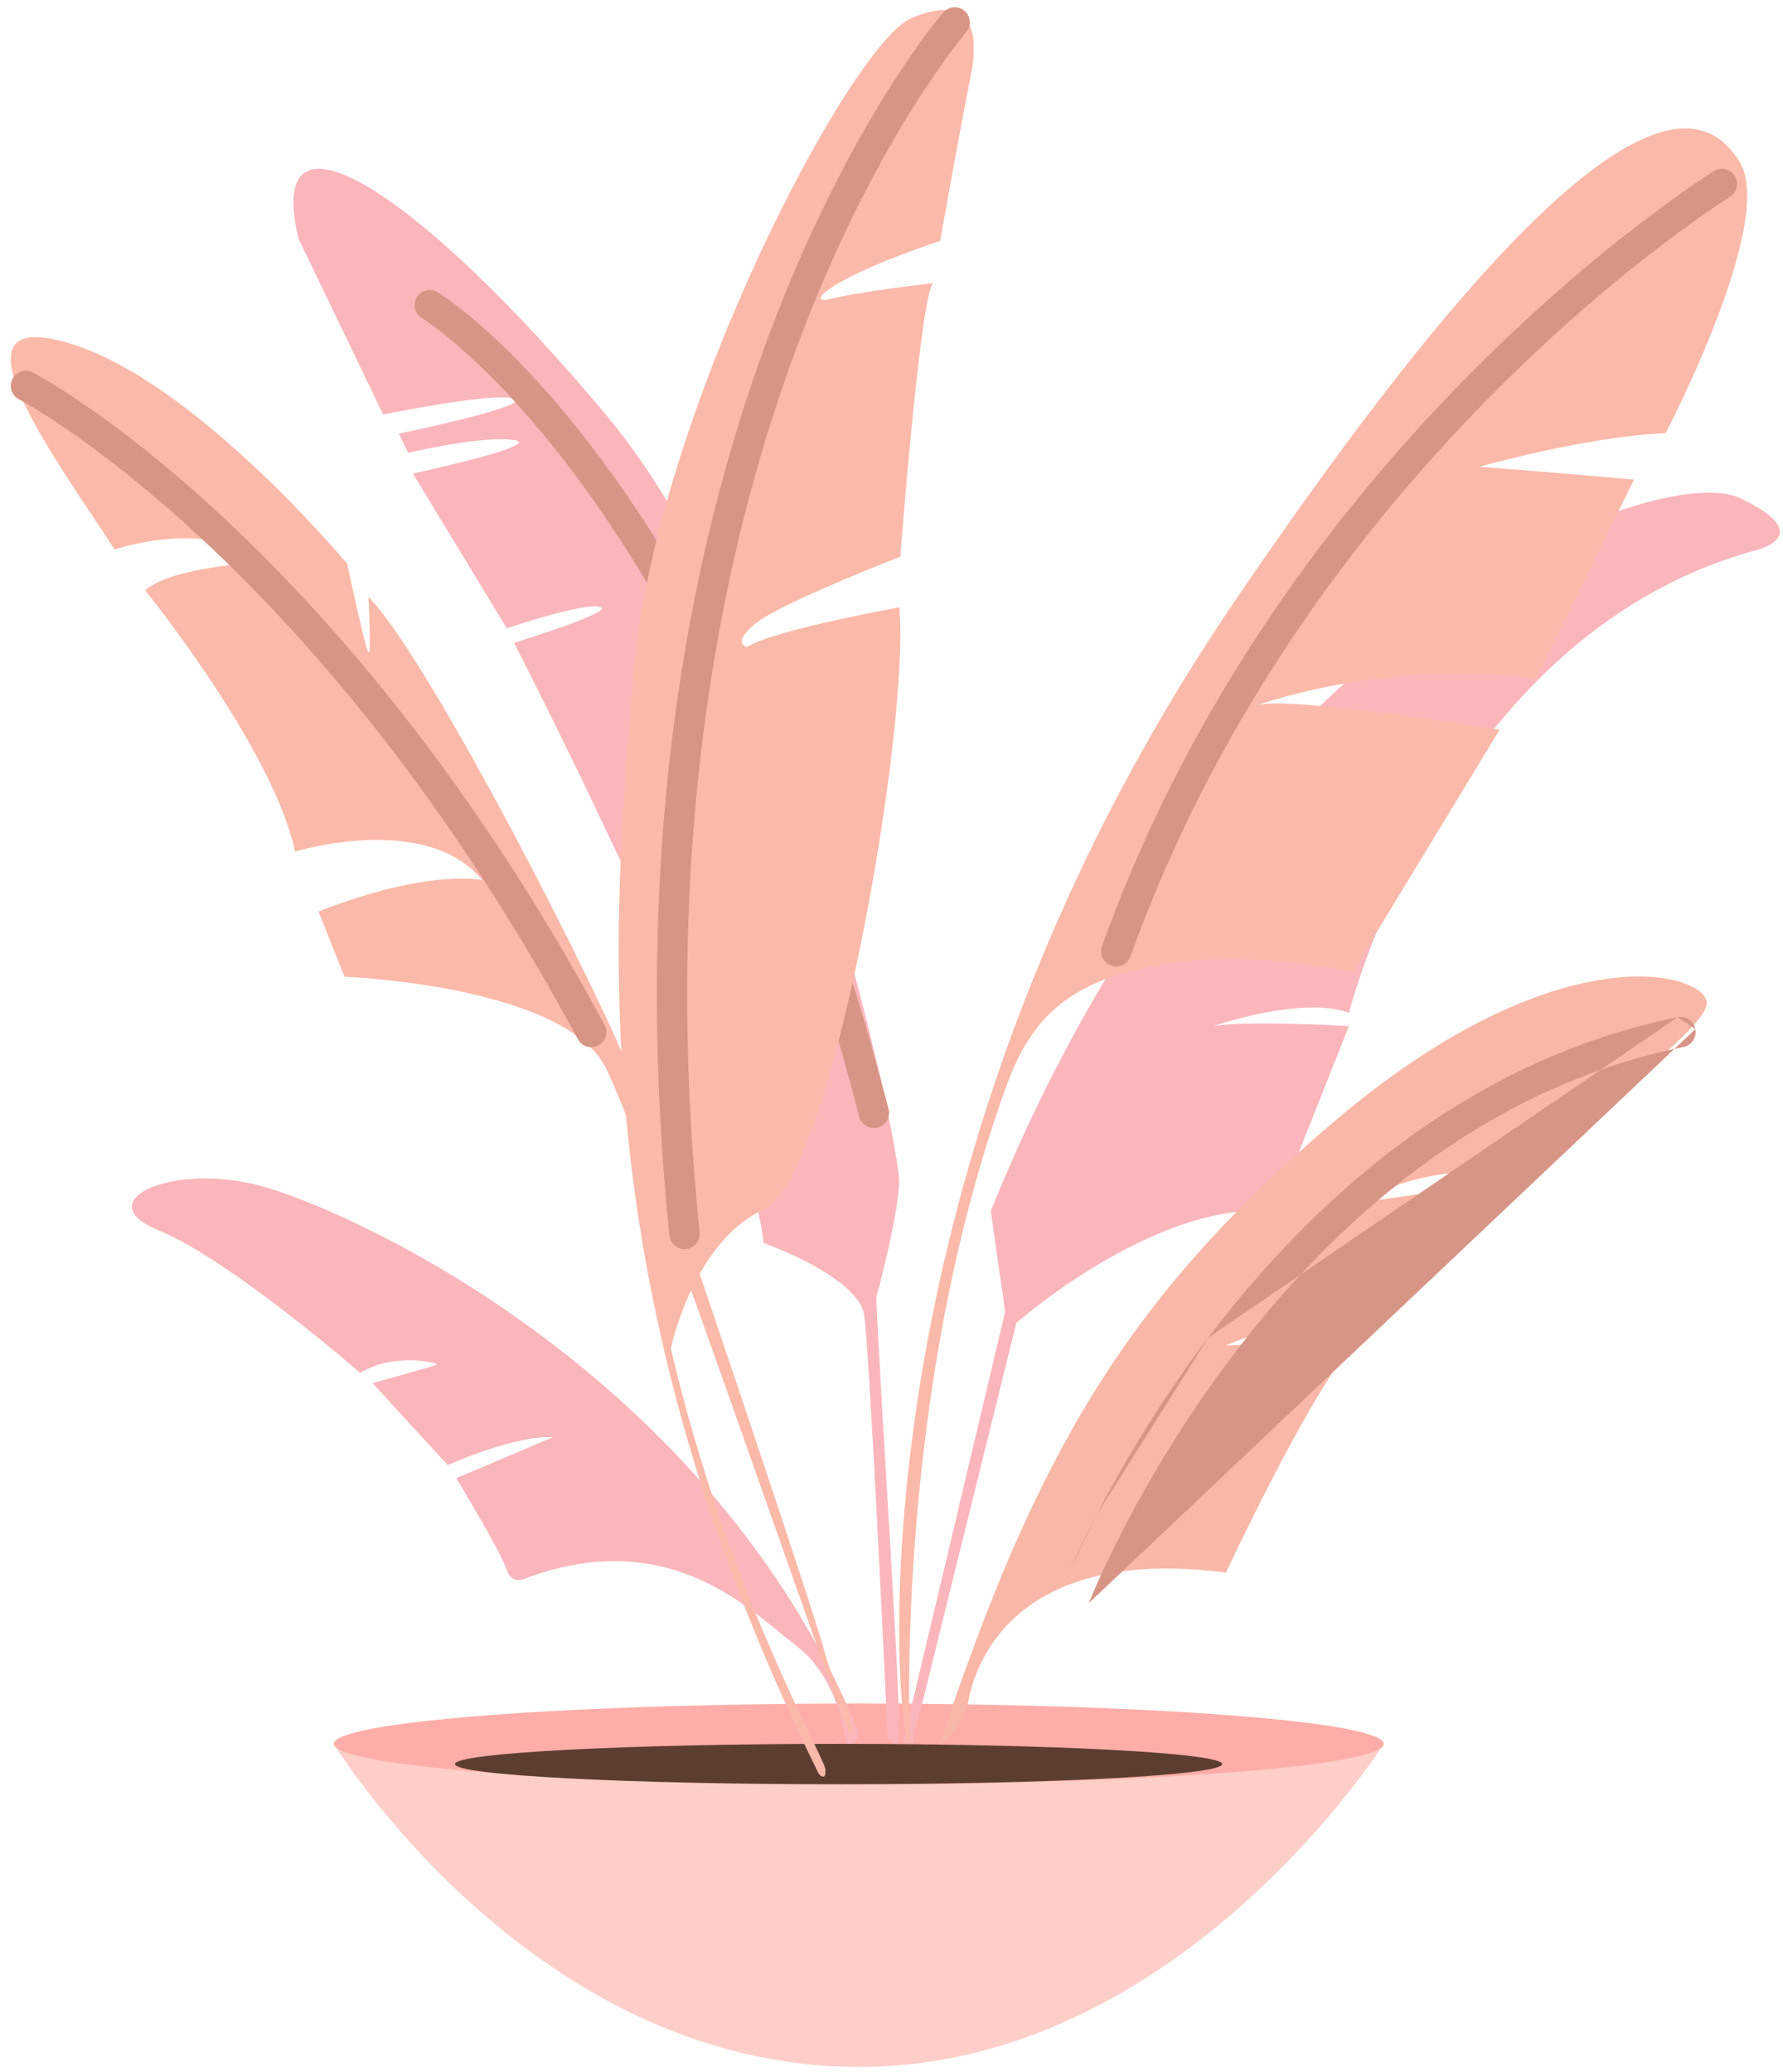 <svg width="44.152px" height="51.3px" viewBox="-0.266 24.32 44.152 51.3" fill="none" xmlns="http://www.w3.org/2000/svg"><g id="Small Plant/Small Vase 5"><g id="Group 24 Copy"><path id="Fill 9" fill-rule="evenodd" clip-rule="evenodd" d="M8 67.5H34C34 67.5 28.938 75.507 21 75.5C12.877 75.493 8 67.5 8 67.5" fill="#FFCEC9"/><path id="Fill 11" fill-rule="evenodd" clip-rule="evenodd" d="M34 67.5C34 68.052 28.18 68.5 21 68.5C13.82 68.5 8 68.052 8 67.5C8 66.948 13.82 66.5 21 66.5C28.18 66.5 34 66.948 34 67.5" fill="#FFADA8"/><path id="Fill 13" fill-rule="evenodd" clip-rule="evenodd" d="M30 68C30 68.276 25.747 68.5 20.5 68.5C15.253 68.5 11 68.276 11 68C11 67.724 15.253 67.5 20.5 67.5C25.747 67.5 30 67.724 30 68" fill="#5C3E31"/><path id="Fill 15" fill-rule="evenodd" clip-rule="evenodd" d="M20.677 67.468C20.677 67.468 20.541 65.893 19.451 65.069C18.36 64.245 16.362 62.068 12.774 63.392C12.774 63.392 12.41 63.598 12.274 63.171C12.138 62.745 11.033 60.92 11.033 60.92C11.033 60.92 13.334 59.949 13.394 59.919C13.455 59.89 12.637 59.816 10.821 60.596L8.958 58.566C8.958 58.566 10.472 58.154 10.548 58.109C10.624 58.065 9.473 57.8 8.655 58.315C8.655 58.315 5.431 55.505 3.659 54.784C1.888 54.063 4.007 53.077 6.233 53.695C8.459 54.313 17.306 58.281 21 67.208C21 67.208 20.98 67.615 20.677 67.468" fill="#FAB6BB"/><g id="Group 19"><path id="Fill 17" fill-rule="evenodd" clip-rule="evenodd" d="M20.802 67.345C20.802 67.345 20.884 67.105 20.763 66.724C20.642 66.343 20.336 65.962 20.122 65.115C19.908 64.267 15.997 52.648 15.355 50.914C14.713 49.181 10.395 40.654 8.858 39.1C8.858 39.1 8.936 40.555 8.858 40.475C8.78 40.395 8.333 38.284 8.333 38.284C8.333 38.284 4.559 33.741 1.436 32.815C-1.686 31.889 1.028 35.565 2.574 37.925C2.574 37.925 4.997 37.118 6.076 38.254C6.076 38.254 3.917 38.373 3.333 38.941C3.333 38.941 6.514 42.878 7.039 45.407C7.039 45.407 10.278 44.41 11.679 46.113C11.679 46.113 10.366 45.814 7.623 46.89L8.264 48.504C8.264 48.504 13.721 48.713 14.743 50.775C15.764 52.837 20.238 66.045 20.802 67.345" fill="#FBB9A9"/></g><path id="Stroke 20 (Stroke)" fill-rule="evenodd" clip-rule="evenodd" d="M0.042 33.702C0.138 33.518 0.364 33.447 0.548 33.542L0.375 33.875C0.548 33.542 0.548 33.542 0.548 33.542L0.549 33.543L0.551 33.544L0.556 33.547L0.574 33.556C0.59 33.565 0.613 33.578 0.643 33.594C0.703 33.627 0.789 33.677 0.901 33.744C1.125 33.878 1.449 34.081 1.857 34.363C2.674 34.925 3.826 35.801 5.182 37.056C7.894 39.568 11.42 43.601 14.705 49.697C14.803 49.88 14.735 50.107 14.553 50.205C14.37 50.303 14.143 50.235 14.045 50.053C10.802 44.034 7.328 40.066 4.672 37.607C3.344 36.377 2.22 35.524 1.432 34.98C1.037 34.708 0.727 34.513 0.516 34.387C0.411 34.325 0.331 34.279 0.278 34.249C0.251 34.234 0.232 34.224 0.219 34.217L0.205 34.209L0.202 34.208C0.202 34.208 0.202 34.208 0.202 34.208M0.042 33.702C-0.053 33.886 0.019 34.112 0.202 34.208Z" fill="#D79586"/><path id="Fill 22" fill-rule="evenodd" clip-rule="evenodd" d="M21.715 67.364C21.715 67.364 21.831 67.552 21.977 67.486C22.122 67.419 21.521 58.783 21.434 56.441C21.434 56.441 21.954 54.544 21.999 53.625C22.045 52.706 19.418 40.196 14.766 34.623C10.114 29.05 6.237 26.56 7.129 30.236L9.222 34.584C9.222 34.584 11.904 34.03 12.462 34.188C13.021 34.347 9.61 35.058 9.61 35.058L9.842 35.532C9.842 35.532 11.671 35.098 12.462 35.216C13.254 35.334 9.959 36.046 9.959 36.046L12.285 39.88C12.285 39.88 14.135 39.242 14.586 39.346C15.036 39.45 12.462 40.236 12.462 40.236C12.462 40.236 18.255 51.461 18.643 55.097C18.643 55.097 20.984 55.927 21.131 56.876C21.279 57.824 21.715 67.364 21.715 67.364" fill="#FAB6BB"/><path id="Stroke 24 (Stroke)" fill-rule="evenodd" clip-rule="evenodd" d="M10.054 31.681C10.161 31.504 10.391 31.447 10.569 31.554L10.375 31.875C10.569 31.554 10.569 31.554 10.569 31.554L10.57 31.555L10.572 31.556L10.577 31.559L10.596 31.571C10.611 31.581 10.633 31.595 10.661 31.613C10.718 31.651 10.798 31.707 10.901 31.782C11.107 31.934 11.402 32.166 11.766 32.492C12.495 33.146 13.502 34.179 14.635 35.709C16.903 38.77 19.672 43.815 21.738 51.781C21.79 51.981 21.67 52.186 21.469 52.238C21.269 52.29 21.064 52.17 21.012 51.969C18.968 44.088 16.238 39.133 14.033 36.156C12.93 34.667 11.957 33.671 11.265 33.051C10.92 32.741 10.644 32.524 10.457 32.386C10.364 32.318 10.292 32.269 10.245 32.238C10.222 32.222 10.205 32.211 10.194 32.204L10.183 32.197L10.181 32.196L10.181 32.196C10.004 32.089 9.947 31.859 10.054 31.681ZM10.181 32.196C10.181 32.196 10.181 32.196 10.181 32.196L10.181 32.196Z" fill="#D79586"/><g id="Group 28"><path id="Fill 26" fill-rule="evenodd" clip-rule="evenodd" d="M22.09 67.482H22.327L24.901 57.079C24.901 57.079 28.346 54.032 31.316 54.309L33.137 49.727C33.137 49.727 30.642 49.578 29.771 49.727C29.771 49.727 31.989 48.965 33.137 49.4C33.137 49.4 35.473 40.099 43.154 37.961C43.154 37.961 44.828 37.605 42.824 36.654C40.818 35.705 30.207 39.584 24.268 54.309L24.624 56.802L22.09 67.482Z" fill="#FAB6BB"/></g><path id="Fill 29" fill-rule="evenodd" clip-rule="evenodd" d="M22.267 67.493C22.267 67.493 21.848 58.885 24.674 51.161C25.244 49.603 26.107 48.81 27.689 48.379C28.968 48.031 30.762 47.901 33.227 48.383L36.868 42.389C36.868 42.389 31.466 41.515 30.84 41.793C30.84 41.793 33.893 40.642 37.768 41.118L40.196 36.196C40.196 36.196 38.003 35.998 36.359 35.879C36.359 35.879 39.021 35.124 40.979 35.045C40.979 35.045 43.719 29.812 42.818 28.34C41.918 26.868 39.429 25.775 30.292 39.233C20.387 53.821 21.981 67.85 22.267 67.493" fill="#FBB9A9"/><path id="Stroke 31 (Stroke)" fill-rule="evenodd" clip-rule="evenodd" d="M42.178 28.556C42.354 28.447 42.585 28.502 42.694 28.678C42.803 28.854 42.748 29.085 42.572 29.194L42.571 29.195L42.566 29.198L42.545 29.211C42.526 29.223 42.498 29.241 42.46 29.266C42.384 29.315 42.271 29.389 42.126 29.489C41.834 29.687 41.411 29.986 40.888 30.384C39.843 31.181 38.401 32.373 36.819 33.953C33.655 37.115 29.943 41.82 27.728 48.002C27.658 48.197 27.444 48.298 27.249 48.228C27.054 48.158 26.952 47.944 27.022 47.749C29.285 41.432 33.073 36.636 36.289 33.423C37.898 31.815 39.366 30.601 40.434 29.788C40.968 29.381 41.401 29.075 41.703 28.869C41.854 28.766 41.971 28.689 42.052 28.637C42.092 28.61 42.123 28.591 42.144 28.577L42.169 28.562L42.175 28.558L42.177 28.557L42.178 28.556C42.178 28.556 42.178 28.556 42.375 28.875L42.178 28.556Z" fill="#D79586"/><path id="Fill 33" fill-rule="evenodd" clip-rule="evenodd" d="M23 67.5C23 67.5 23.569 67.227 23.718 66.416C23.868 65.604 24.795 62.569 30.091 63.26C30.091 63.26 32.634 57.82 33.502 57.429L30.091 57.64C30.091 57.64 31.677 56.858 33.741 57.009C33.741 57.009 35.985 53.913 36.763 53.612L33.442 54.093C33.442 54.093 34.728 53.15 37.122 53.351C37.122 53.351 42.089 49.886 41.999 49.135C41.909 48.383 38.319 47.421 32.873 52.005C27.428 56.588 25.304 60.65 23 67.5" fill="#F9B7A7"/><path id="Stroke 35 (Stroke)" fill-rule="evenodd" clip-rule="evenodd" d="M41.717 49.8C41.758 50.003 41.627 50.201 41.424 50.243C36.356 51.273 32.677 54.693 30.252 57.894C29.042 59.491 28.152 61.024 27.565 62.157C27.271 62.724 27.054 63.189 26.91 63.513C26.838 63.674 26.785 63.8 26.75 63.885C26.732 63.927 26.719 63.959 26.711 63.98L26.701 64.004L26.699 64.01L26.699 64.011C26.699 64.011 26.699 64.011 26.699 64.011M41.717 49.8C41.675 49.597 41.477 49.466 41.275 49.508ZM41.275 49.508C35.953 50.589 32.133 54.169 29.654 57.441ZM29.654 57.441C28.413 59.08 27.501 60.651 26.899 61.812ZM26.899 61.812C26.598 62.393 26.374 62.873 26.225 63.208ZM26.225 63.208C26.15 63.375 26.095 63.507 26.057 63.597ZM26.057 63.597C26.038 63.643 26.024 63.678 26.015 63.701ZM26.015 63.701L26.004 63.729ZM26.004 63.729L26.001 63.736ZM26.001 63.736L26 63.738ZM26 63.738C26 63.739 26 63.739 26.349 63.875Z" fill="#D79586"/><g id="Group 39"><path id="Fill 37" fill-rule="evenodd" clip-rule="evenodd" d="M20.008 68.241C20.008 68.241 20.201 68.46 20.172 68.131C20.143 67.803 17.766 63.765 16.346 57.708C16.346 57.708 16.896 55.075 18.636 54.273C20.375 53.471 22.288 42.132 21.999 39.358C21.999 39.358 18.868 39.924 18.23 40.342C18.23 40.342 17.824 40.253 18.462 39.745C19.1 39.238 22.028 38.104 22.028 38.104C22.028 38.104 22.52 31.659 22.839 31.331C22.839 31.331 21.013 31.54 20.317 31.719C19.622 31.898 20.23 31.211 23.013 30.287C23.013 30.287 23.535 27.362 23.767 26.228C23.999 25.095 23.806 24.14 22.308 24.766C20.81 25.393 15.969 34.553 15.428 40.959C14.886 47.364 14.075 56.216 20.008 68.241" fill="#FBB9A9"/></g><path id="Stroke 40 (Stroke)" fill-rule="evenodd" clip-rule="evenodd" d="M23.658 25.121C23.658 25.121 23.658 25.121 23.658 25.121L23.657 25.122L23.654 25.126L23.637 25.146C23.622 25.163 23.599 25.191 23.569 25.229C23.508 25.303 23.418 25.417 23.304 25.57C23.075 25.876 22.747 26.338 22.36 26.955C21.584 28.19 20.567 30.047 19.613 32.525C17.704 37.478 16.042 44.919 17.059 54.837C17.08 55.043 16.93 55.227 16.724 55.248C16.518 55.269 16.334 55.119 16.312 54.913C15.283 44.87 16.965 37.311 18.913 32.255C19.887 29.728 20.926 27.828 21.724 26.556C22.124 25.92 22.463 25.442 22.703 25.12C22.824 24.96 22.92 24.839 22.986 24.757C23.019 24.716 23.045 24.684 23.063 24.663L23.084 24.639L23.09 24.632L23.091 24.63L23.092 24.629C23.092 24.629 23.092 24.629 23.375 24.875L23.092 24.629C23.228 24.473 23.465 24.456 23.621 24.592C23.777 24.728 23.794 24.965 23.658 25.121Z" fill="#D69585"/></g></g></svg>